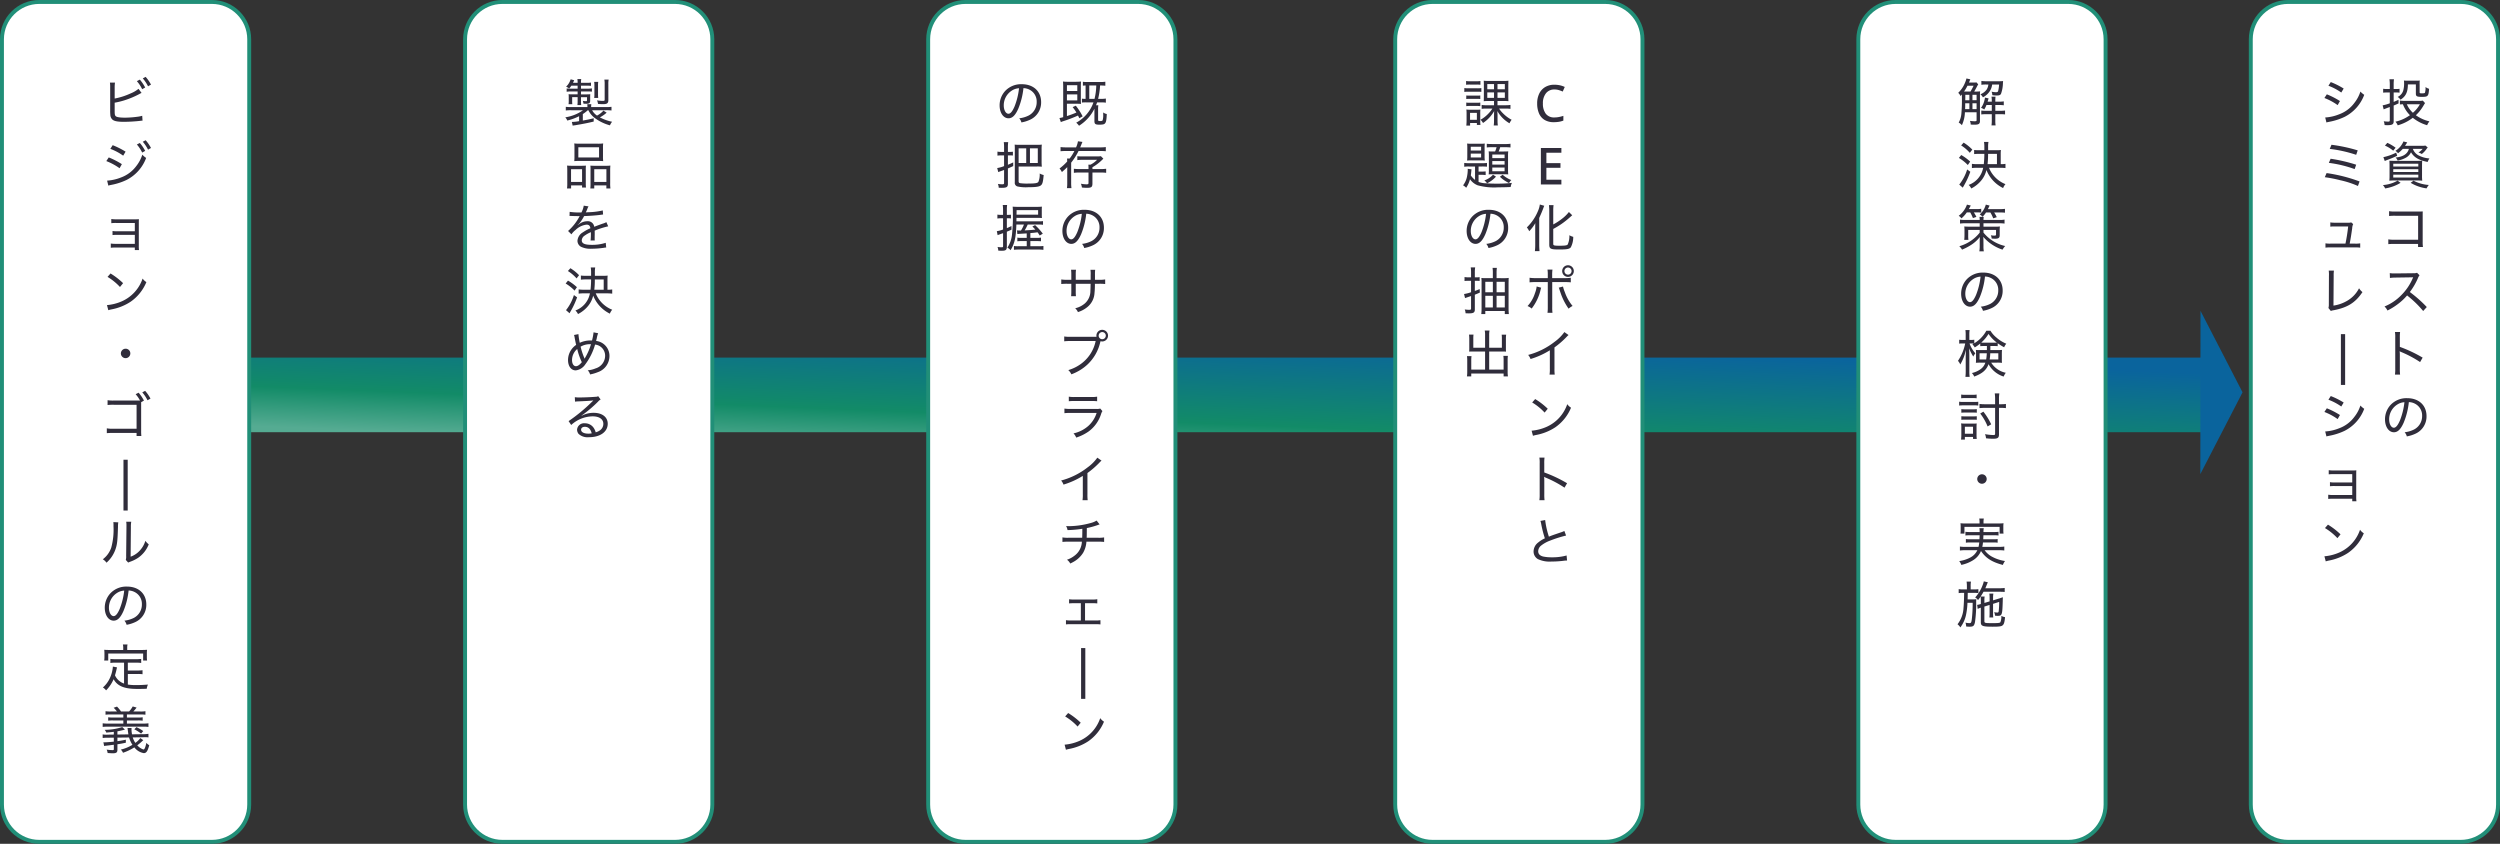 <svg xmlns="http://www.w3.org/2000/svg" width="637" height="215"><rect width="100%" height="100%" fill="#333333" stroke="none"/><defs><linearGradient id="a" x1=".901" y1=".116" x2=".039" y2=".947" gradientUnits="objectBoundingBox"><stop offset="0" stop-color="#0a649d"/><stop offset=".69" stop-color="#128b67"/><stop offset="1" stop-color="#55ab92"/></linearGradient></defs><path data-name="パス 45396" d="M43.53 79.607 22.696 60.845Z" fill="#0a649d"/><path data-name="パス 44814" d="M10104.206-18062H9604v-19h500.205Z" transform="translate(-9542.259 18172.121)" stroke="rgba(0,0,0,0)" stroke-miterlimit="10" fill="url(#a)"/><path data-name="パス 45216" d="m560.686 79.203 10.716 20.76-10.76 20.835Z" fill="#0a649d"/><g data-name="パス 49960" fill="#fff"><path d="M54 214.5H10c-5.238 0-9.5-4.262-9.5-9.5V10C.5 4.762 4.762.5 10 .5h44c5.238 0 9.5 4.262 9.5 9.5v195c0 5.238-4.262 9.5-9.5 9.5Z"/><path d="M10 1c-4.963 0-9 4.037-9 9v195c0 4.963 4.037 9 9 9h44c4.963 0 9-4.037 9-9V10c0-4.963-4.037-9-9-9H10m0-1h44c5.523 0 10 4.477 10 10v195c0 5.523-4.477 10-10 10H10c-5.523 0-10-4.477-10-10V10C0 4.477 4.477 0 10 0Z" fill="#218f78"/></g><path data-name="パス 49961" d="M29.218 22.329a8.6 8.6 0 0 1 .082-1.287h-1.291a8.247 8.247 0 0 1 .065 1.274v5.85a8.73 8.73 0 0 0 .039 1.066 1.719 1.719 0 0 0 .559 1.261c.481.39 1.339.546 2.951.546a39 39 0 0 0 4.121-.247 3.254 3.254 0 0 1 .572-.052l-.078-1.24a7.57 7.57 0 0 1-1.313.26 25.363 25.363 0 0 1-3.016.221c-1.391 0-2.184-.13-2.444-.4-.2-.208-.247-.481-.247-1.365v-2.052a18.717 18.717 0 0 0 2.509-.611 22.265 22.265 0 0 0 3.773-1.586 3.856 3.856 0 0 1 .572-.286l-.78-1.053a7.58 7.58 0 0 1-2 1.17 17.566 17.566 0 0 1-4.074 1.313Zm7.163-2.353a9.527 9.527 0 0 1 1.339 2.015l.754-.429a9.7 9.7 0 0 0-1.365-1.976Zm-1.508.7a9.074 9.074 0 0 1 1.352 2.056l.767-.432a10.174 10.174 0 0 0-1.365-2.015Zm-6.76 17.25a13.831 13.831 0 0 1 3.276 1.742L32 38.641a20.463 20.463 0 0 0-3.289-1.651Zm-1.027 3.12a14.971 14.971 0 0 1 3.38 1.82l.585-1.04a20.237 20.237 0 0 0-3.341-1.716Zm7.787-4.225a9.074 9.074 0 0 1 1.352 2.054l.767-.429a10.174 10.174 0 0 0-1.365-2.015ZM27.606 47.3a2.9 2.9 0 0 1 .52-.143c.26-.052.481-.1.7-.143a15.915 15.915 0 0 0 3.38-1.144 10.286 10.286 0 0 0 5.033-5.63 4.872 4.872 0 0 1-.975-.832 9.224 9.224 0 0 1-1.547 2.912 8.46 8.46 0 0 1-3.848 2.886 11.563 11.563 0 0 1-3.575.819Zm8.775-11.181a9.527 9.527 0 0 1 1.339 2.015l.754-.434a9.7 9.7 0 0 0-1.365-1.971Zm-2.028 26.959v.637h1.066a7.747 7.747 0 0 1-.052-1.17v-5.6c0-.507 0-.689.026-1.1-.273.026-.6.039-1.066.039h-4.719a8.158 8.158 0 0 1-1.248-.084v1.066a9.545 9.545 0 0 1 1.248-.052h4.745v2.119h-4.446a6.461 6.461 0 0 1-1.235-.078v1.04a9.57 9.57 0 0 1 1.235-.052h4.446v2.288h-4.875a7.813 7.813 0 0 1-1.248-.078v1.077a9.189 9.189 0 0 1 1.235-.052ZM27.4 70.55a14.434 14.434 0 0 1 3.17 2.574l.793-.975a17.987 17.987 0 0 0-3.2-2.47Zm.2 8.489a7.025 7.025 0 0 1 .806-.208 13.268 13.268 0 0 0 4.875-1.95 11.316 11.316 0 0 0 4.017-5.005 3.305 3.305 0 0 1-.962-.9 9.735 9.735 0 0 1-5.272 5.788 11.848 11.848 0 0 1-3.809.975Zm4.42 9.812a1.215 1.215 0 0 0-1.22 1.209 1.212 1.212 0 0 0 1.209 1.2 1.212 1.212 0 0 0 1.2-1.209 1.193 1.193 0 0 0-1.196-1.2Zm3.945 13.621.715-.4a10.174 10.174 0 0 0-1.365-2.015l-.754.39a8.068 8.068 0 0 1 1.118 1.612h-6.656a8.2 8.2 0 0 1-1.612-.091v1.232a12.191 12.191 0 0 1 1.6-.065H34.8v6.1h-6.037a6.511 6.511 0 0 1-1.547-.1v1.235a13.314 13.314 0 0 1 1.521-.052H34.8v.78h1.217a11.331 11.331 0 0 1-.052-1.3Zm.286-2.5a9.527 9.527 0 0 1 1.339 2.019l.754-.429a9.7 9.7 0 0 0-1.365-1.976Zm-4.79 17.161h1.078v12.948h-1.078Zm-2.581 15.9a6.491 6.491 0 0 1 .039 1.027 17.447 17.447 0 0 1-.572 5.473 6.249 6.249 0 0 1-2.147 2.973 3.149 3.149 0 0 1 .936.871 8.085 8.085 0 0 0 2.238-3.277c.481-1.313.585-2.262.689-5.863a6.754 6.754 0 0 1 .078-1.144Zm3.276-.1a5.527 5.527 0 0 1 .065 1.066v.286l-.078 7.358a3.034 3.034 0 0 1-.091 1.027l.611.676a2.406 2.406 0 0 1 .312-.143c.13-.052.26-.1.416-.156a8.935 8.935 0 0 0 1.833-.936A7.467 7.467 0 0 0 37.9 138.7a4.3 4.3 0 0 1-.858-.9 6.352 6.352 0 0 1-1.469 2.535 5.726 5.726 0 0 1-2.288 1.508l.065-7.553a7.5 7.5 0 0 1 .091-1.352Zm-.456 25.209a2.55 2.55 0 0 1 .56 1.058 8.6 8.6 0 0 0 2.171-.676 4.8 4.8 0 0 0 2.847-4.5c0-2.743-1.963-4.563-4.914-4.563a5.555 5.555 0 0 0-4.277 1.755 5.411 5.411 0 0 0-1.391 3.64c0 1.9.962 3.289 2.275 3.289.975 0 1.755-.78 2.5-2.483a18.9 18.9 0 0 0 1.3-5.2 3.431 3.431 0 0 1 1.456.351 3.357 3.357 0 0 1 1.924 3.159 3.818 3.818 0 0 1-2.054 3.471 7.109 7.109 0 0 1-2.397.699Zm-.052-7.657a17.751 17.751 0 0 1-1.157 4.68c-.533 1.222-1.027 1.82-1.534 1.82-.676 0-1.2-.936-1.2-2.119a4.437 4.437 0 0 1 2.033-3.766 3.677 3.677 0 0 1 1.859-.615Zm-.038 23.683a3.875 3.875 0 0 1-2.31-2.093c.143-.494.325-1.144.351-1.326.117-.507.117-.507.169-.7l-1.066-.208v.091a8.438 8.438 0 0 1-.819 2.977 7.1 7.1 0 0 1-1.716 2.262 2.645 2.645 0 0 1 .806.741 9.262 9.262 0 0 0 1.924-2.847c.949 1.729 2.73 2.47 5.915 2.47 1.235 0 1.547 0 2.522-.039a3.912 3.912 0 0 1 .312-1.066c-1.144.091-2.041.13-3.016.13a14.028 14.028 0 0 1-2.106-.13v-2.7h2.479a8.691 8.691 0 0 1 1.261.065v-1.027a7.882 7.882 0 0 1-1.261.078h-2.483v-2h2.106a8.555 8.555 0 0 1 1.3.078v-1.04a8.676 8.676 0 0 1-1.3.078h-5.265a8.368 8.368 0 0 1-1.287-.078v1.04a8.484 8.484 0 0 1 1.287-.078h2.2Zm-.21-8.554h-3.5c-.507 0-.91-.013-1.339-.052a8.577 8.577 0 0 1 .052.9v.871a5.241 5.241 0 0 1-.065.962h1.032v-1.768h8.892v1.768h1a6.831 6.831 0 0 1-.052-.949v-.884a6.294 6.294 0 0 1 .052-.9c-.442.039-.832.052-1.339.052h-3.717v-.585a3.308 3.308 0 0 1 .078-.819h-1.183a3.594 3.594 0 0 1 .091.819Zm4.355 22.448a5 5 0 0 1-1.274 1.222 5.713 5.713 0 0 1-.663-1.391l2.613-.039c.221-.013.377-.013.546-.013a4.729 4.729 0 0 1 .858.052l-.013-.923a7.2 7.2 0 0 1-1.4.1l-2.782.039a6.8 6.8 0 0 1-.13-1.261 2.941 2.941 0 0 1 .013-.351h-1.042c.026.1.052.286.078.494.065.533.091.728.156 1.131l-2.8.039v-.819a18.794 18.794 0 0 0 1.916-.442l-.689-.65a6.394 6.394 0 0 0-.182.065 14.6 14.6 0 0 1-4.3.65 1.713 1.713 0 0 1 .416.7c1.4-.13 1.43-.13 1.924-.2v.7l-1.638.026-.247.013a6.252 6.252 0 0 1-.962-.078l.013.923a7.724 7.724 0 0 1 1.209-.078l1.625-.013v1.014c-1 .1-1.82.169-2.314.169-.091 0-.182 0-.338-.013l.182.962a.755.755 0 0 1 .247-.052c.195-.026.195-.026.338-.039.065-.013.416-.052.988-.117.273-.039.481-.065.9-.117v1.118c0 .182-.078.247-.286.247a10.557 10.557 0 0 1-1.54-.13 2.849 2.849 0 0 1 .247.871c.52.039 1 .065 1.313.065.923 0 1.183-.208 1.183-.949v-1.352c.728-.1 1.222-.195 2.145-.39v-.767c-1.014.208-1.352.26-2.145.377v-.91l2.964-.039a7.452 7.452 0 0 0 .858 1.872A10.2 10.2 0 0 1 30.778 191a2.195 2.195 0 0 1 .559.806 13.309 13.309 0 0 0 2.9-1.378 3.79 3.79 0 0 0 2.4 1.469c.65 0 .975-.481 1.391-2.015a2.286 2.286 0 0 1-.728-.611c-.286 1.287-.481 1.7-.767 1.7a3.726 3.726 0 0 1-1.56-1.066 13.822 13.822 0 0 0 1.261-1.053c.156-.156.208-.195.273-.26Zm-7.527-6.773a6.943 6.943 0 0 1-1.339-.078v.9a9.771 9.771 0 0 1 1.339-.065h3.2v.78h-2.613a7.294 7.294 0 0 1-1.248-.065v.871a7.389 7.389 0 0 1 1.248-.065h2.613v.806h-3.9a9.046 9.046 0 0 1-1.365-.078v.923a11.091 11.091 0 0 1 1.365-.065h8.931a7.42 7.42 0 0 1 1.365.078v-.936a8.812 8.812 0 0 1-1.365.078h-4.121v-.806h2.769a7.484 7.484 0 0 1 1.248.065v-.871a6.925 6.925 0 0 1-1.248.065h-2.769v-.78h3.38a9.543 9.543 0 0 1 1.339.065v-.9a6.547 6.547 0 0 1-1.339.078h-1.755a9.265 9.265 0 0 0 .845-1L33.82 180a6.379 6.379 0 0 1-.936 1.287h-2.041a9.177 9.177 0 0 0-1.027-1.248l-.858.3a8.112 8.112 0 0 1 .845.949Zm5.993 4.537a10.054 10.054 0 0 1 1.729 1.092l.546-.637a9.706 9.706 0 0 0-1.729-1Z" fill="#302d3b"/><g data-name="パス 49962" fill="#fff"><path d="M172 214.5h-44c-5.238 0-9.5-4.262-9.5-9.5V10c0-5.238 4.262-9.5 9.5-9.5h44c5.238 0 9.5 4.262 9.5 9.5v195c0 5.238-4.262 9.5-9.5 9.5Z"/><path d="M128 1c-4.963 0-9 4.037-9 9v195c0 4.963 4.037 9 9 9h44c4.963 0 9-4.037 9-9V10c0-4.963-4.037-9-9-9h-44m0-1h44c5.523 0 10 4.477 10 10v195c0 5.523-4.477 10-10 10h-44c-5.523 0-10-4.477-10-10V10c0-5.523 4.477-10 10-10Z" fill="#218f78"/></g><path data-name="パス 49963" d="M149.922 28.088a5.276 5.276 0 0 0 1.625 1.976 11.316 11.316 0 0 0 3.874 1.872 3.253 3.253 0 0 1 .546-.91 11.717 11.717 0 0 1-3.12-1.118 8.4 8.4 0 0 0 1.729-1.2l-.819-.52a5.762 5.762 0 0 1-1.638 1.265 3.922 3.922 0 0 1-1.248-1.365h3.536a9.022 9.022 0 0 1 1.4.065v-.936a10.415 10.415 0 0 1-1.43.065h-3.753v-.1a3.37 3.37 0 0 1 .052-.624h-1.04a4.873 4.873 0 0 1 .039.624v.1h-4.095a10.554 10.554 0 0 1-1.417-.065v.936a9.022 9.022 0 0 1 1.4-.065h2.99a10.6 10.6 0 0 1-4.52 1.807 2.545 2.545 0 0 1 .507.819 13.72 13.72 0 0 0 3.016-1.105v1.261a9.77 9.77 0 0 1-1.846.195l.208.949c.26-.052.351-.065.637-.1 2.236-.381 3.172-.563 4.719-.94v-.845c-.949.247-1.508.364-2.769.585v-1.651a8.864 8.864 0 0 0 1.261-.975Zm-2.743-6.253v.754h-1.807a7.311 7.311 0 0 1-.988-.052v.845a7.005 7.005 0 0 1 1.105-.082h1.69v.741h-1.339a9.434 9.434 0 0 1-.962-.039 7.713 7.713 0 0 1 .039.793v.923a5.718 5.718 0 0 1-.052.832h.962a5.985 5.985 0 0 1-.039-.793v-1h1.391v1.014a7.152 7.152 0 0 1-.052 1h.962a7.644 7.644 0 0 1-.052-1V24.76h1.534v.767c0 .2-.052.26-.247.26a5.583 5.583 0 0 1-.819-.087 2.891 2.891 0 0 1 .156.715c.481.026.559.026.767.026.7 0 .949-.195.949-.767v-1.031c0-.243.013-.443.023-.637a9.626 9.626 0 0 1-1.079.039h-1.284V23.3h1.625a9.5 9.5 0 0 1 1.157.052v-.832a6.622 6.622 0 0 1-1.183.065h-1.6v-.754h1.418a8.781 8.781 0 0 1 1.131.052v-.845a6.5 6.5 0 0 1-1.131.065h-1.417a4.673 4.673 0 0 1 .065-.962h-.988a4.75 4.75 0 0 1 .065.962H146c.117-.247.156-.338.3-.663l-.9-.234a4.228 4.228 0 0 1-1.159 1.876 3.451 3.451 0 0 1 .78.468 6.353 6.353 0 0 0 .559-.715Zm5.252 3.12a6.294 6.294 0 0 1-.052-.9V21.8a5.557 5.557 0 0 1 .052-.936h-1.04a5.116 5.116 0 0 1 .065.936v2.262a6.294 6.294 0 0 1-.052.9Zm2.574-3.51a5.907 5.907 0 0 1 .078-1.157h-1.092a5.8 5.8 0 0 1 .078 1.118v3.939c0 .325-.052.364-.546.364a8.2 8.2 0 0 1-1.4-.143 3.3 3.3 0 0 1 .247.91c.416.039.9.065 1.248.065 1.092 0 1.391-.234 1.391-1.092Zm-8.632 18.47a9.826 9.826 0 0 1-.052 1.144 12.481 12.481 0 0 1 1.365-.052h4.641a12.33 12.33 0 0 1 1.365.052 9.367 9.367 0 0 1-.052-1.159v-2.247a8.725 8.725 0 0 1 .052-1.105 10.024 10.024 0 0 1-1.469.065h-4.433a10.938 10.938 0 0 1-1.469-.065 9.267 9.267 0 0 1 .052 1.105Zm.988-2.4h5.278v2.608h-5.278Zm-2.821 9.134a8.96 8.96 0 0 1-.065 1.365h1.04v-.78h2.795v.546h1a9.8 9.8 0 0 1-.052-1.248V43.4a8.377 8.377 0 0 1 .042-1.2c-.325.026-.624.039-1.027.039h-2.563a11.3 11.3 0 0 1-1.222-.052 11.975 11.975 0 0 1 .052 1.248Zm.962-3.536h2.808v3.25h-2.81Zm4.966 3.666a9.965 9.965 0 0 1-.052 1.235h1v-.78h3.084v.78h1.04a8.447 8.447 0 0 1-.065-1.365v-3.2a11.454 11.454 0 0 1 .052-1.261 8.527 8.527 0 0 1-1.131.052h-2.94c-.429 0-.715-.013-1.027-.039a7.692 7.692 0 0 1 .039 1.099Zm.949-3.666h3.094v3.25h-3.094Zm-3.471 11.021a16.361 16.361 0 0 1-2.8-.156l-.026 1.066a1.232 1.232 0 0 1 .273-.026 2.239 2.239 0 0 1 .26.013c.273.013 1.56.039 1.82.039.052 0 .2-.013.234-.013-.078.143-.078.143-.117.208a12.941 12.941 0 0 1-2.847 3.588l.858.858a4.652 4.652 0 0 1 1.04-1.105 4.758 4.758 0 0 1 2.826-1.365c.585 0 .884.286.962.923a10.238 10.238 0 0 0-1.911 1.036 2.7 2.7 0 0 0-1.378 2.11 1.734 1.734 0 0 0 .884 1.56 5.383 5.383 0 0 0 2.665.507 21.916 21.916 0 0 0 3.237-.247 3.092 3.092 0 0 1 .533-.065l-.117-1.2a10.927 10.927 0 0 1-3.536.52c-1.833 0-2.574-.338-2.574-1.157A1.554 1.554 0 0 1 149 60.01a7.976 7.976 0 0 1 1.56-.858v.4a16.354 16.354 0 0 1-.078 1.729l1.066-.013a3.572 3.572 0 0 1-.026-.533V60.2c.013-.26.013-.533.013-.676 0-.286 0-.325-.013-.754a20.008 20.008 0 0 1 3.445-1.1l-.467-1.07a3.653 3.653 0 0 1-.91.377c-.637.221-1.17.416-2.184.806a1.613 1.613 0 0 0-1.757-1.413 3.355 3.355 0 0 0-1.794.533 2.945 2.945 0 0 0-.442.325 1.779 1.779 0 0 0-.182.13.161.161 0 0 1-.026-.039l.026-.026c0-.013.052-.052.13-.1a3.661 3.661 0 0 0 .416-.481 9.775 9.775 0 0 0 1.053-1.655c1.274-.039 2.938-.156 3.835-.273.754-.1.754-.1 1-.13l-.078-1.04a17.193 17.193 0 0 1-3.51.455c-.728.039-.728.039-.819.052a8.489 8.489 0 0 0 .39-.871 2.8 2.8 0 0 1 .312-.663l-1.221-.187a5.651 5.651 0 0 1-.585 1.729Zm6.695 20.615a9.979 9.979 0 0 1 1.352.078v-1.079a6.654 6.654 0 0 1-1.209.078V71.3a8.034 8.034 0 0 1 .052-1.079 8.187 8.187 0 0 1-1.183.052h-2.08v-.871a6.359 6.359 0 0 1 .091-1.248h-1.144a6.963 6.963 0 0 1 .091 1.261v.858h-1.3a9.056 9.056 0 0 1-1.3-.065v1.053a11.3 11.3 0 0 1 1.3-.065h1.3a23.944 23.944 0 0 1-.143 2.626h-1.651a9.992 9.992 0 0 1-1.378-.078v1.079a9.938 9.938 0 0 1 1.391-.078h1.482a5.762 5.762 0 0 1-3.7 4.368 3.008 3.008 0 0 1 .663.91 8.011 8.011 0 0 0 2.634-2.141 6.515 6.515 0 0 0 1.235-2.561 8.7 8.7 0 0 0 4.251 4.6 3.048 3.048 0 0 1 .6-1 7.484 7.484 0 0 1-4.2-4.173Zm-3.211-.923a20.7 20.7 0 0 0 .13-2.626h2.262v2.626Zm-6.73-4.771a9.978 9.978 0 0 1 2.21 1.885l.637-.819a11.072 11.072 0 0 0-2.21-1.781Zm-.572 3.185a10.857 10.857 0 0 1 2.272 1.807l.6-.871a12.619 12.619 0 0 0-2.278-1.676Zm2.106 2.938a11.417 11.417 0 0 1-2.015 3.848l.9.793c.13-.234.221-.4.26-.468a20.411 20.411 0 0 0 1.664-3.588Zm5.005 9.5a14.067 14.067 0 0 1-.39 2.067h-.368a6.494 6.494 0 0 0-2.756.6 15.393 15.393 0 0 1-.338-2.21l-1.131.221a3.007 3.007 0 0 1 .169.7c.117.65.286 1.482.377 1.82A4.817 4.817 0 0 0 145.5 89.2a4.666 4.666 0 0 0-.767 2.522c0 1.586.793 2.652 1.963 2.652a3.431 3.431 0 0 0 2.457-1.56 15.463 15.463 0 0 0 2.472-5.014 2.833 2.833 0 0 1 2.561 2.86 3.376 3.376 0 0 1-2.444 3.211 6.284 6.284 0 0 1-1.989.481 2.416 2.416 0 0 1 .6 1.053 9.832 9.832 0 0 0 1.989-.585 4.364 4.364 0 0 0 2.951-4.1 3.833 3.833 0 0 0-3.406-3.848c.052-.208.065-.273.169-.663a6.031 6.031 0 0 1 .351-1.3Zm-4.16 4.251a16.36 16.36 0 0 0 1.17 3.354c-.546.676-1.053 1.027-1.495 1.027-.6 0-1-.637-1-1.573a3.674 3.674 0 0 1 1.321-2.808Zm1.872 2.5a2.462 2.462 0 0 0-.078-.234 18.33 18.33 0 0 1-.936-2.86 4.69 4.69 0 0 1 2.405-.637h.243a15.248 15.248 0 0 1-1.508 3.48 1.657 1.657 0 0 0-.091.156.22.22 0 0 1-.026.065Zm-2.435 10.913a6.476 6.476 0 0 1 .689-.065c1.9-.078 3.367-.156 3.848-.234a.286.286 0 0 0 .1-.013l.013.026-.143.143-.1.1a42.291 42.291 0 0 1-6.045 5l.663.988a8.257 8.257 0 0 1 5.459-2.201c1.7 0 2.73.715 2.73 1.911a1.987 1.987 0 0 1-.884 1.664 3.13 3.13 0 0 1-1.066.494 3.645 3.645 0 0 0-.58-1.235 2.667 2.667 0 0 0-2.175-1.066 1.781 1.781 0 0 0-1.989 1.612 1.774 1.774 0 0 0 .39 1.092 3.375 3.375 0 0 0 2.639.842c2.873 0 4.784-1.378 4.784-3.432 0-1.69-1.4-2.782-3.588-2.782a6.361 6.361 0 0 0-3.055.754l-.026-.052a31.225 31.225 0 0 0 4.2-3.549 2.348 2.348 0 0 1 .663-.546l-.624-.845a1.316 1.316 0 0 1-.676.156 59.564 59.564 0 0 1-3.965.169 6.88 6.88 0 0 1-1.314-.073Zm4.251 8.073a4.528 4.528 0 0 1-.858.078c-1.131 0-1.846-.39-1.846-1 0-.455.377-.741.962-.741.884-.001 1.469.571 1.742 1.663Z" fill="#302d3b"/><g data-name="パス 49964" fill="#fff"><path d="M290 214.5h-44c-5.238 0-9.5-4.262-9.5-9.5V10c0-5.238 4.262-9.5 9.5-9.5h44c5.238 0 9.5 4.262 9.5 9.5v195c0 5.238-4.262 9.5-9.5 9.5Z"/><path d="M246 1c-4.963 0-9 4.037-9 9v195c0 4.963 4.037 9 9 9h44c4.963 0 9-4.037 9-9V10c0-4.963-4.037-9-9-9h-44m0-1h44c5.523 0 10 4.477 10 10v195c0 5.523-4.477 10-10 10h-44c-5.523 0-10-4.477-10-10V10c0-5.523 4.477-10 10-10Z" fill="#218f78"/></g><path data-name="パス 49965" d="M259.7 30.142a2.55 2.55 0 0 1 .56 1.053 8.6 8.6 0 0 0 2.171-.676 4.8 4.8 0 0 0 2.847-4.5c0-2.743-1.963-4.563-4.914-4.563a5.555 5.555 0 0 0-4.277 1.757 5.411 5.411 0 0 0-1.387 3.64c0 1.9.962 3.289 2.275 3.289.975 0 1.755-.78 2.5-2.483a18.9 18.9 0 0 0 1.3-5.2 3.431 3.431 0 0 1 1.456.351 3.357 3.357 0 0 1 1.916 3.159 3.818 3.818 0 0 1-2.054 3.471 7.109 7.109 0 0 1-2.393.702Zm-.051-7.657a17.751 17.751 0 0 1-1.157 4.68c-.533 1.222-1.027 1.82-1.534 1.82-.676 0-1.2-.936-1.2-2.119a4.437 4.437 0 0 1 2.032-3.766 3.677 3.677 0 0 1 1.859-.615Zm-3.809 16.221h-.715a4.706 4.706 0 0 1-.975-.078v1.027a8.342 8.342 0 0 1 .962-.065h.728v2.73a7.141 7.141 0 0 1-1.755.494l.273 1.04c.182-.078.39-.156.793-.3.247-.078.364-.13.689-.247v3.276c0 .312-.091.377-.533.377a7.318 7.318 0 0 1-1.04-.1 2.984 2.984 0 0 1 .208.975c.572.026.65.026.767.026 1.248 0 1.573-.208 1.573-1.014v-3.929c.689-.286.819-.351 1.352-.6v-.936c-1.014.468-1.014.468-1.352.6V39.59h.442a8.129 8.129 0 0 1 .832.039v-.975a4.844 4.844 0 0 1-.845.052h-.429V37.51a9.3 9.3 0 0 1 .078-1.3h-1.131a9.369 9.369 0 0 1 .078 1.313Zm2.73 7.761a.928.928 0 0 0 .73 1.053 9.847 9.847 0 0 0 2.717.182c1.9 0 2.8-.13 3.211-.481.4-.325.546-.871.7-2.626a3.421 3.421 0 0 1-1.014-.39 4.927 4.927 0 0 1-.338 2.145c-.234.312-.819.416-2.457.416a13.215 13.215 0 0 1-2.184-.091c-.312-.078-.39-.182-.39-.52v-3.731h4.68a10.376 10.376 0 0 1 1.235.052 12.556 12.556 0 0 1-.06-1.261V38.03a8.1 8.1 0 0 1 .06-1.183 10.1 10.1 0 0 1-1.235.053h-4.459a10.516 10.516 0 0 1-1.235-.052 9.354 9.354 0 0 1 .039 1.2Zm2.912-8.667v3.74h-1.937V37.8Zm.949 0h2v3.74h-2Zm2.249 19.415a6.874 6.874 0 0 1 1.079.065v-.936a8.5 8.5 0 0 1-1.144.052h-5.629l.014-.884h5.394c.429 0 .78.013 1.092.039a9.509 9.509 0 0 1-.039-.949v-1.014a6.912 6.912 0 0 1 .039-.936 11.56 11.56 0 0 1-1.274.052h-4.823a13.264 13.264 0 0 1-1.365-.052 11.887 11.887 0 0 1 .052 1.365 43.312 43.312 0 0 1-.208 5.655 7.416 7.416 0 0 1-1.183 3.428 2.775 2.775 0 0 1 .806.65c1.027-1.677 1.378-3.224 1.482-6.539h1.927a7.185 7.185 0 0 1-.754 1.521h-.289a7.209 7.209 0 0 1-.728-.032l.1.936c.312-.039.455-.052.715-.065l1.664-.1v1.144h-1.335a5.8 5.8 0 0 1-1.053-.072v.936a8.921 8.921 0 0 1 1.053-.052h1.339v1.313h-2.236a5.32 5.32 0 0 1-1.027-.065v.975a11.558 11.558 0 0 1 1.287-.065h4.914a10.642 10.642 0 0 1 1.313.078v-.988a8.455 8.455 0 0 1-1.274.065h-2.054v-1.313h1.565a10.118 10.118 0 0 1 1.144.052v-.936a6.483 6.483 0 0 1-1.144.065h-1.565v-1.222c.858-.065.858-.065 1.833-.195.221.3.3.429.559.819l.78-.468a15.438 15.438 0 0 0-1.963-2.184l-.689.351c.39.4.533.533.754.793-.7.078-1.586.143-2.73.208a11.127 11.127 0 0 0 .78-1.495Zm-5.668-2.509v-.182c.013-.351.013-.416.013-.546v-.442h5.486v1.17Zm-3.432.91v2.86a7.565 7.565 0 0 1-1.586.429l.2 1.014c.117-.052.572-.221 1.391-.507V62.7c0 .247-.078.312-.351.312a6.92 6.92 0 0 1-1.066-.091 2.936 2.936 0 0 1 .195.936c.416.026.663.039.91.039.988 0 1.274-.234 1.274-1.053v-3.808c.533-.221.663-.273 1.183-.52l-.013-.923c-.572.273-.728.351-1.17.533v-2.509h.312a4.071 4.071 0 0 1 .728.052v-.962a5.7 5.7 0 0 1-.728.039h-.312v-1.183a8.8 8.8 0 0 1 .065-1.326H255.5a9.258 9.258 0 0 1 .078 1.339v1.17h-.52a4.8 4.8 0 0 1-.923-.065v1a6.247 6.247 0 0 1 .923-.065Z" fill="#302d3b"/><path data-name="パス 49966" d="M278.613 26.086a9.352 9.352 0 0 1-4.394 5.174 4.116 4.116 0 0 1 .715.78 10.672 10.672 0 0 0 3.926-4.34v3.131c0 .754.234.936 1.209.936.9 0 1.261-.078 1.469-.312.3-.3.416-.936.468-2.405a2.113 2.113 0 0 1-.91-.4v.507a4.59 4.59 0 0 1-.143 1.479c-.078.156-.247.208-.637.208-.442 0-.52-.052-.52-.351v-2.678a5.817 5.817 0 0 1 .065-.988h-.6a6.231 6.231 0 0 0 .273-.741h1.081a7.241 7.241 0 0 1 1.157.078v-1.053a6.8 6.8 0 0 1-1.157.078h-.815a18.389 18.389 0 0 0 .5-3.406h.156a10.1 10.1 0 0 1 1.183.065v-1.027a8.024 8.024 0 0 1-1.219.079h-3.3a7.162 7.162 0 0 1-1.2-.065v1a4.977 4.977 0 0 1 .689-.052v3.406a5.459 5.459 0 0 1-.936-.052v1a6.559 6.559 0 0 1 1.016-.051Zm-1.066-.9v-3.403h1.781a15.266 15.266 0 0 1-.442 3.406Zm-1.69 4.462a15.666 15.666 0 0 0-1.742-2.717l-.806.364a12.706 12.706 0 0 1 .962 1.378 25.263 25.263 0 0 1-2.418.9v-3.136h2.483c.546 0 .78.013 1.105.039a13.782 13.782 0 0 1-.041-1.235V22.2a13.528 13.528 0 0 1 .052-1.43 11.844 11.844 0 0 1-1.274.065H272.2a9.3 9.3 0 0 1-1.352-.065 14.053 14.053 0 0 1 .052 1.416v7.67a6.863 6.863 0 0 1-.949.221l.351 1.04a3.892 3.892 0 0 1 .494-.2 34.771 34.771 0 0 0 3.878-1.477c.078.143.078.143.338.689Zm-4-7.943h2.639v1.482h-2.643Zm0 2.34h2.639v1.534h-2.643Zm6.5 19.913h2.102a9.937 9.937 0 0 1 1.391.078V43a9.407 9.407 0 0 1-1.365.078h-2.132v-.468a11.679 11.679 0 0 0 2.392-1.798l.39-.39-.624-.622a6.644 6.644 0 0 1-1.027.052h-3.77a9.5 9.5 0 0 1-1.209-.052v1a7.957 7.957 0 0 1 1.183-.079h3.848a6.292 6.292 0 0 1-1.664 1.235h-.559a5.633 5.633 0 0 1 .039.689v.429h-2.366a9.407 9.407 0 0 1-1.365-.074v1.04a9.862 9.862 0 0 1 1.379-.082h2.352V46.6c0 .286-.1.364-.494.364a7.2 7.2 0 0 1-1.443-.156 4.14 4.14 0 0 1 .26.975 13.006 13.006 0 0 0 1.325.075c1.079 0 1.352-.208 1.352-1.092Zm-4.6-5.486a11.7 11.7 0 0 1-1.215 1.928h-.663a6.621 6.621 0 0 1 .039.754 13.827 13.827 0 0 1-1.95 1.781 3.452 3.452 0 0 1 .6.91c.663-.585.936-.819 1.365-1.261v4.043a8.282 8.282 0 0 1-.078 1.313h1.155a9.5 9.5 0 0 1-.078-1.313v-5.178a16.791 16.791 0 0 0 1.885-2.977h5.46c.572 0 1.079.026 1.482.065v-1.066a9.615 9.615 0 0 1-1.495.078h-5.031c.1-.234.13-.3.195-.468.221-.546.351-.858.377-.923L274.661 36a5.769 5.769 0 0 1-.481 1.549h-2.431a10.5 10.5 0 0 1-1.521-.078v1.066a14.06 14.06 0 0 1 1.495-.065Zm1.943 23.67a2.55 2.55 0 0 1 .56 1.053 8.6 8.6 0 0 0 2.171-.676 4.8 4.8 0 0 0 2.847-4.5c0-2.743-1.963-4.563-4.914-4.563a5.555 5.555 0 0 0-4.277 1.755 5.411 5.411 0 0 0-1.387 3.642c0 1.9.962 3.289 2.275 3.289.975 0 1.755-.78 2.5-2.483a18.9 18.9 0 0 0 1.3-5.2 3.431 3.431 0 0 1 1.456.351 3.357 3.357 0 0 1 1.924 3.159 3.818 3.818 0 0 1-2.062 3.471 7.109 7.109 0 0 1-2.393.702Zm-.052-7.657a17.751 17.751 0 0 1-1.157 4.68c-.533 1.222-1.027 1.82-1.534 1.82-.676 0-1.2-.936-1.2-2.119a4.437 4.437 0 0 1 2.033-3.766 3.677 3.677 0 0 1 1.859-.615ZM274.1 71.291v-1.378a7.676 7.676 0 0 1 .065-1.183h-1.259a9.3 9.3 0 0 1 .065 1.209v1.352h-.988a8.465 8.465 0 0 1-1.573-.091v1.17a12.655 12.655 0 0 1 1.547-.065h1.014v1.872a11.331 11.331 0 0 1-.052 1.3h1.235a10.766 10.766 0 0 1-.052-1.3v-1.872h3.783c-.013.988-.026 1.4-.052 1.768a4.223 4.223 0 0 1-1.378 3.211 5.709 5.709 0 0 1-2.5 1.261 2.8 2.8 0 0 1 .7.975 6.948 6.948 0 0 0 2.392-1.274 4.926 4.926 0 0 0 1.833-3.575 20.115 20.115 0 0 0 .1-2.366h1.076a12.271 12.271 0 0 1 1.544.065V71.2a8.3 8.3 0 0 1-1.573.091H279v-1.313a9.125 9.125 0 0 1 .052-1.235h-1.206a6.922 6.922 0 0 1 .054 1.326v1.222Zm-1.324 14.531a9.105 9.105 0 0 1-1.612-.091v1.235a12.382 12.382 0 0 1 1.586-.078h6.422a9.516 9.516 0 0 1-4.056 6.045A10.151 10.151 0 0 1 272.2 94.3a3.14 3.14 0 0 1 .78 1.079 12.184 12.184 0 0 0 4.108-2.5 11.253 11.253 0 0 0 3.25-5.668l.078-.273a1.557 1.557 0 0 0 .429.065 1.482 1.482 0 1 0-1.482-1.482 2.134 2.134 0 0 0 .026.3Zm8.073-1.209a.91.91 0 1 1-.91.91.921.921 0 0 1 .91-.91Zm-8.515 17.625a11.644 11.644 0 0 1 1.482-.065h4.251a11.155 11.155 0 0 1 1.482.065v-1.17a7.716 7.716 0 0 1-1.495.091h-4.225a7.259 7.259 0 0 1-1.5-.091Zm-1.118 3.042a12.63 12.63 0 0 1 1.638-.065h6.565a7.47 7.47 0 0 1-2.119 3.315 8.452 8.452 0 0 1-3.77 1.9 3.3 3.3 0 0 1 .689 1.066 11.717 11.717 0 0 0 3.181-1.575 8.8 8.8 0 0 0 3.133-4.355 3.176 3.176 0 0 1 .364-.819l-.559-.65a2.839 2.839 0 0 1-1.027.1h-6.444a9.507 9.507 0 0 1-1.651-.091Zm8.384 11.333a10.7 10.7 0 0 1-2.456 2.457 18.617 18.617 0 0 1-6.773 3.367 3.228 3.228 0 0 1 .611 1.04 20.288 20.288 0 0 0 4.918-2.223v4.68a8.616 8.616 0 0 1-.078 1.521h1.322a10.735 10.735 0 0 1-.065-1.534v-5.395a21.759 21.759 0 0 0 3.121-2.717 4.776 4.776 0 0 1 .468-.442Zm-.182 16.026a5.257 5.257 0 0 1-1.508.624 21.455 21.455 0 0 1-5.486.806c-.195 0-.39-.013-.78-.026a3.062 3.062 0 0 1 .364 1.027 27.085 27.085 0 0 0 3.77-.338c0 1.014-.013 1.794-.039 2.288h-3.457a7.679 7.679 0 0 1-1.573-.091v1.157a11.517 11.517 0 0 1 1.56-.065h3.393a4.618 4.618 0 0 1-1.872 3.562 6.389 6.389 0 0 1-1.924 1.04 2.711 2.711 0 0 1 .832.962 11.125 11.125 0 0 0 1.17-.624 6.794 6.794 0 0 0 2.093-2.08 6.455 6.455 0 0 0 .858-2.86h2.99a11.333 11.333 0 0 1 1.521.065v-1.157a7.318 7.318 0 0 1-1.534.091h-2.912c.026-.416.026-.65.039-2.47a20.546 20.546 0 0 0 2.821-.78 3.123 3.123 0 0 1 .442-.143Zm-2.95 21.061h1.9a9.213 9.213 0 0 1 1.222.052v-1.079a6.388 6.388 0 0 1-1.235.091h-4.721a7.973 7.973 0 0 1-1.235-.078v1.066a10.516 10.516 0 0 1 1.235-.052h1.766v4.394h-2.559a6.542 6.542 0 0 1-1.235-.078v1.079a10.2 10.2 0 0 1 1.248-.052h6.292a7.877 7.877 0 0 1 1.248.065v-1.079a7.581 7.581 0 0 1-1.248.065h-2.678Zm-1.007 11.433h1.078v12.948h-1.078ZM271.4 182.55a14.434 14.434 0 0 1 3.172 2.574l.793-.975a17.987 17.987 0 0 0-3.2-2.47Zm.2 8.489a7.025 7.025 0 0 1 .806-.208 13.268 13.268 0 0 0 4.875-1.95 11.316 11.316 0 0 0 4.017-5 3.305 3.305 0 0 1-.962-.9 9.735 9.735 0 0 1-5.265 5.785 11.848 11.848 0 0 1-3.809.975Z" fill="#302d3b"/><g data-name="パス 49967" fill="#fff"><path d="M409 214.5h-44c-5.238 0-9.5-4.262-9.5-9.5V10c0-5.238 4.262-9.5 9.5-9.5h44c5.238 0 9.5 4.262 9.5 9.5v195c0 5.238-4.262 9.5-9.5 9.5Z"/><path d="M365 1c-4.963 0-9 4.037-9 9v195c0 4.963 4.037 9 9 9h44c4.963 0 9-4.037 9-9V10c0-4.963-4.037-9-9-9h-44m0-1h44c5.523 0 10 4.477 10 10v195c0 5.523-4.477 10-10 10h-44c-5.523 0-10-4.477-10-10V10c0-5.523 4.477-10 10-10Z" fill="#218f78"/></g><path data-name="パス 49968" d="M380.677 25.735v1.079h-1.911a6.381 6.381 0 0 1-1.235-.078v1a7.755 7.755 0 0 1 1.2-.065h1.53a7.847 7.847 0 0 1-1.053 1.314 8.4 8.4 0 0 1-1.976 1.534 3.043 3.043 0 0 1 .637.819 8.965 8.965 0 0 0 2.847-3.038c-.026.533-.039.767-.039 1.131v1.322a7.724 7.724 0 0 1-.077 1.209h1.052a7.346 7.346 0 0 1-.078-1.222v-1.313c0-.3-.013-.494-.052-1.144a8.307 8.307 0 0 0 3.094 3.133 4.6 4.6 0 0 1 .546-.9 8.835 8.835 0 0 1-2.145-1.583 7.6 7.6 0 0 1-1.053-1.261h1.69a8.042 8.042 0 0 1 1.209.065v-1a7.926 7.926 0 0 1-1.248.078h-2.054v-1.08h1.573a9.6 9.6 0 0 1 1.222.052 16.834 16.834 0 0 1-.039-1.261V21.8l.013-.689v-.169a2.614 2.614 0 0 1 .026-.377 7.082 7.082 0 0 1-1.092.052h-4.095a7.83 7.83 0 0 1-1.118-.052c.026.312.039.533.039 1.209v2.821c-.013.6-.013.6-.013.806 0 .091-.013.195-.026.39a9.661 9.661 0 0 1 1.2-.052Zm0-4.316v1.326h-1.716v-1.326Zm.884 0h1.872v1.326h-1.872Zm-.884 2.119v1.391h-1.716v-1.391Zm.884 0h1.872v1.391h-1.872Zm-8-1.937a6.64 6.64 0 0 1 .975-.052h1.7a6.87 6.87 0 0 1 .975.052v-.962a5.054 5.054 0 0 1-.975.065h-1.7a4.973 4.973 0 0 1-.975-.065Zm-.455 1.82a7.9 7.9 0 0 1 1.04-.052h2.354c.429 0 .65.013.949.039v-.962a6.949 6.949 0 0 1-1.04.052h-2.258a5.555 5.555 0 0 1-1.04-.065Zm.494 1.807a7.718 7.718 0 0 1 .871-.039h1.859a7.694 7.694 0 0 1 .845.039v-.9a6.628 6.628 0 0 1-.845.039h-1.854a7.255 7.255 0 0 1-.871-.039Zm0 1.82a5.207 5.207 0 0 1 .863-.048h1.859a5.207 5.207 0 0 1 .858.052v-.923a4.658 4.658 0 0 1-.845.052h-1.859a5.18 5.18 0 0 1-.871-.052Zm.98 4.952v-.662h1.729v.494h.91a7.517 7.517 0 0 1-.052-1V28.92a9.25 9.25 0 0 1 .039-1 7.961 7.961 0 0 1-.923.039h-1.612a7.174 7.174 0 0 1-1.04-.052 8.369 8.369 0 0 1 .052 1.053v1.78c0 .429-.026.871-.065 1.261Zm-.013-3.25h1.742v1.769h-1.742Zm1.274 17.092a4.868 4.868 0 0 1-1.079-1.142c.065-.4.065-.429.13-1.118.013-.156.026-.234.052-.429l-.975-.143a3.053 3.053 0 0 1 .013.351 9.375 9.375 0 0 1-.247 1.9 5.379 5.379 0 0 1-.949 1.963 2.769 2.769 0 0 1 .793.624 6.985 6.985 0 0 0 .975-2.184 4.294 4.294 0 0 0 1.937 1.547 15.765 15.765 0 0 0 5.226.52c1.066 0 2.47-.039 3.2-.078a3.455 3.455 0 0 1 .323-1.053 33.148 33.148 0 0 1-3.978.195 40.1 40.1 0 0 1-2.678-.091 5.588 5.588 0 0 1-1.846-.351v-1.81h.754a7.562 7.562 0 0 1 1.053.065v-.936a8.779 8.779 0 0 1-1.053.052h-.754v-1.3h.936a11.048 11.048 0 0 1 1.209.052v-.962a7.342 7.342 0 0 1-1.144.065h-3.393a8.266 8.266 0 0 1-1.261-.065v.975a7.471 7.471 0 0 1 1.261-.065h1.495Zm5.486-8.332a7.345 7.345 0 0 1-.377 1.09h-.507c-.585 0-.832-.011-1.131-.037a9.684 9.684 0 0 1 .052 1.144v3.6a8.527 8.527 0 0 1-.052 1.131c.325-.026.65-.039 1.144-.039h2.744c.468 0 .7.013 1.1.039a10.62 10.62 0 0 1-.052-1.248v-3.47a9.1 9.1 0 0 1 .052-1.157c-.3.026-.559.039-1.131.039h-1.309a8.544 8.544 0 0 0 .39-1.092h1.4a11.19 11.19 0 0 1 1.222.065v-.949a7.805 7.805 0 0 1-1.283.074h-3.419a12.24 12.24 0 0 1-1.339-.061v.936a8.753 8.753 0 0 1 1.287-.065Zm-1.092 1.859h3.133v.923h-3.133Zm0 1.664h3.133v.91h-3.133Zm0 1.651h3.133v.949h-3.133Zm-6.37-2.925a9.367 9.367 0 0 1-.052 1.157 9.562 9.562 0 0 1 1.187-.052h2.145a9.7 9.7 0 0 1 1.183.052 8.653 8.653 0 0 1-.056-1.131v-2.041a8.941 8.941 0 0 1 .052-1.17 8.764 8.764 0 0 1-1.2.052H375a8.666 8.666 0 0 1-1.183-.052 9.779 9.779 0 0 1 .052 1.157Zm.884-2.366h2.639v.962h-2.639Zm0 1.742h2.639v.988h-2.639Zm7.423 5.9a8.586 8.586 0 0 0 2.34 1.612 2.816 2.816 0 0 1 .572-.767 7.082 7.082 0 0 1-2.21-1.352Zm-1.755-.52a5.1 5.1 0 0 1-2.21 1.456 3.044 3.044 0 0 1 .693.729 7.262 7.262 0 0 0 2.275-1.69ZM378.7 62.142a2.55 2.55 0 0 1 .56 1.053 8.6 8.6 0 0 0 2.171-.676 4.8 4.8 0 0 0 2.847-4.5c0-2.743-1.963-4.563-4.914-4.563a5.555 5.555 0 0 0-4.277 1.755 5.411 5.411 0 0 0-1.387 3.642c0 1.9.962 3.289 2.275 3.289.975 0 1.755-.78 2.5-2.483a18.9 18.9 0 0 0 1.3-5.2 3.431 3.431 0 0 1 1.456.351 3.357 3.357 0 0 1 1.924 3.159 3.818 3.818 0 0 1-2.062 3.471 7.109 7.109 0 0 1-2.393.702Zm-.052-7.657a17.751 17.751 0 0 1-1.157 4.68c-.533 1.222-1.027 1.82-1.534 1.82-.676 0-1.2-.936-1.2-2.119a4.437 4.437 0 0 1 2.033-3.766 3.677 3.677 0 0 1 1.859-.615Zm-3.821 16.182h-.689a5.81 5.81 0 0 1-.975-.078V71.6a7.152 7.152 0 0 1 .962-.052h.7v2.912a9.739 9.739 0 0 1-1.781.455l.247 1.04a2.165 2.165 0 0 1 .26-.091c.754-.26 1.183-.4 1.274-.429V78.6c0 .273-.091.338-.468.338a7.605 7.605 0 0 1-1.144-.091 2.485 2.485 0 0 1 .208.975c.637.026.741.026.858.026 1.17 0 1.508-.221 1.508-.988v-3.77c.468-.182.676-.273 1.274-.533l-.039-.9c-.559.234-.754.312-1.235.481v-2.587h.39a7.44 7.44 0 0 1 .832.039v-.975a5.037 5.037 0 0 1-.845.052h-.377v-1.235a7.239 7.239 0 0 1 .091-1.3h-1.142a7.754 7.754 0 0 1 .091 1.326Zm6.5.208v-1.326a9.171 9.171 0 0 1 .078-1.3H380.3a7.842 7.842 0 0 1 .078 1.274v1.352h-1.716a9.238 9.238 0 0 1-1.209-.052 9.648 9.648 0 0 1 .052 1.261V78.6a11.18 11.18 0 0 1-.078 1.417h1.027v-.767h4.966v.78h1.04a12.148 12.148 0 0 1-.078-1.482V72.1l.013-.559v-.247a2.7 2.7 0 0 1 .039-.481 7.322 7.322 0 0 1-1.222.065Zm0 7.462v-2.964h2.093v2.964Zm0-3.861v-2.665h2.093v2.665Zm-.949-2.665v2.665h-1.924v-2.665Zm0 3.562v2.964h-1.924v-2.964ZM378.4 88.6h-3v-2.349a6.952 6.952 0 0 1 .052-.988h-1.145a9.159 9.159 0 0 1 .065 1.053v2.574c0 .221-.013.429-.026.7.325-.013.559-.026.845-.026h3.209v4.615h-3.521v-2.312a6.515 6.515 0 0 1 .065-1.118h-1.157a7.676 7.676 0 0 1 .065 1.183v2.834a7.18 7.18 0 0 1-.078 1.144h1.1v-.741h8.247v.741h1.105a6.74 6.74 0 0 1-.078-1.144v-2.9a7.473 7.473 0 0 1 .065-1.183h-1.157a6.723 6.723 0 0 1 .065 1.105v2.392h-3.679v-4.614h3.458c.273 0 .52.013.832.026-.013-.208-.026-.416-.026-.7v-2.6a6.705 6.705 0 0 1 .065-1.027h-1.144a7.407 7.407 0 0 1 .052.962V88.6h-3.237v-3.168a6.012 6.012 0 0 1 .091-1.209h-1.222a5.525 5.525 0 0 1 .089 1.209Z" fill="#302d3b"/><path data-name="パス 49969" d="M396.086 22.8a2.652 2.652 0 0 0-2.165.956 4 4 0 0 0-.787 2.619 4.175 4.175 0 0 0 .728 2.6 2.61 2.61 0 0 0 2.21.949 5.854 5.854 0 0 0 1.151-.11 10.505 10.505 0 0 0 1.124-.293v1.206a5.934 5.934 0 0 1-1.118.305 7.973 7.973 0 0 1-1.329.098 4.388 4.388 0 0 1-2.369-.592 3.581 3.581 0 0 1-1.4-1.664 6.326 6.326 0 0 1-.461-2.515 5.671 5.671 0 0 1 .513-2.477 3.93 3.93 0 0 1 1.498-1.682 4.513 4.513 0 0 1 2.419-.612 6.274 6.274 0 0 1 1.372.149 5.541 5.541 0 0 1 1.228.423l-.52 1.17a8.293 8.293 0 0 0-.98-.37 3.729 3.729 0 0 0-1.114-.16ZM397.84 47h-5.225v-9.282h5.225v1.2h-3.822v2.652h3.589v1.183h-3.589v3.042h3.822Zm-2.073 11.333a20.246 20.246 0 0 0 4.108-2.847c.572-.507.572-.507.728-.637l-.845-.832a9.34 9.34 0 0 1-1.729 1.7 14.234 14.234 0 0 1-2.262 1.472v-3.471a10.775 10.775 0 0 1 .078-1.443h-1.17a13.312 13.312 0 0 1 .078 1.443v8.606c0 1.066.351 1.248 2.47 1.248 2.041 0 2.678-.117 3.029-.572a5.7 5.7 0 0 0 .611-2.652 3.516 3.516 0 0 1-.988-.416 5.2 5.2 0 0 1-.429 2.368c-.182.234-.676.312-2.093.312-1.391 0-1.586-.065-1.586-.494Zm-4.589 4.03a12.886 12.886 0 0 1-.091 1.625h1.183a16.665 16.665 0 0 1-.078-1.6v-6.85c.533-1.183.78-1.781 1-2.379.208-.559.208-.559.286-.728l-1.131-.325a5.693 5.693 0 0 1-.429 1.56 12.349 12.349 0 0 1-2.873 4.277 4.55 4.55 0 0 1 .6.975 11.131 11.131 0 0 0 1.555-2.054c-.026.676-.026.91-.026 1.547Zm3.2 8.5h-3.07a10 10 0 0 1-1.573-.091v1.17a12.888 12.888 0 0 1 1.56-.065h3.081v6.357a10.163 10.163 0 0 1-.076 1.466h1.272a10.247 10.247 0 0 1-.065-1.469v-6.355h3.159a13.124 13.124 0 0 1 1.573.065v-1.17a9.935 9.935 0 0 1-1.6.091h-3.145v-.806a8.583 8.583 0 0 1 .078-1.365H394.3a8.1 8.1 0 0 1 .076 1.339Zm-2.834 2.132a7.026 7.026 0 0 1-.444 1.728 8.54 8.54 0 0 1-1.885 3.263 3.512 3.512 0 0 1 1.053.637 12.413 12.413 0 0 0 2.314-4.953 3.036 3.036 0 0 1 .117-.364Zm5.629.3a2.325 2.325 0 0 1 .143.377c.117.377.247.741.377 1.118a15.4 15.4 0 0 0 1.987 3.859 4.368 4.368 0 0 1 1.014-.689 11.264 11.264 0 0 1-1.963-3.484 9.709 9.709 0 0 1-.481-1.469Zm2.353-5.707a1.482 1.482 0 1 0 1.482 1.482 1.481 1.481 0 0 0-1.484-1.484Zm0 .572a.91.91 0 1 1-.91.91.921.921 0 0 1 .908-.912Zm-.926 16.453a10.7 10.7 0 0 1-2.456 2.457 18.618 18.618 0 0 1-6.773 3.367 3.227 3.227 0 0 1 .611 1.04 20.288 20.288 0 0 0 4.918-2.223v4.68a8.616 8.616 0 0 1-.078 1.521h1.322a10.735 10.735 0 0 1-.065-1.534v-5.4a21.758 21.758 0 0 0 3.121-2.712 4.775 4.775 0 0 1 .468-.442Zm-8.2 17.937a14.434 14.434 0 0 1 3.17 2.574l.793-.975a17.986 17.986 0 0 0-3.2-2.47Zm.2 8.489a7.023 7.023 0 0 1 .806-.208 13.268 13.268 0 0 0 4.875-1.95 11.316 11.316 0 0 0 4.017-5 3.305 3.305 0 0 1-.962-.9 9.735 9.735 0 0 1-5.272 5.783 11.848 11.848 0 0 1-3.809.975Zm2.951 16.416a11.6 11.6 0 0 1-.065-1.508v-3.393a7.7 7.7 0 0 0-.052-1.066 2.676 2.676 0 0 0 .429.221 27.617 27.617 0 0 1 4.777 2.548l.65-1.131a34.027 34.027 0 0 0-5.811-2.743v-2.314a10.359 10.359 0 0 1 .065-1.469h-1.313a7.3 7.3 0 0 1 .078 1.43v7.917a9.176 9.176 0 0 1-.078 1.508Zm-1.051 5.275a4.709 4.709 0 0 1 .208.832 28.485 28.485 0 0 0 .923 3.6 7.7 7.7 0 0 0-1.716 1.079 2.907 2.907 0 0 0-1.157 2.2 2.226 2.226 0 0 0 1.092 2.015 6.952 6.952 0 0 0 3.484.624 24.659 24.659 0 0 0 2.966-.18 6.758 6.758 0 0 1 .988-.078l-.117-1.287a13.431 13.431 0 0 1-3.82.465 9.956 9.956 0 0 1-2.171-.2c-.832-.221-1.248-.663-1.248-1.339a1.9 1.9 0 0 1 .676-1.391 8.375 8.375 0 0 1 2.4-1.339 31.113 31.113 0 0 1 4.03-1.274l-.442-1.17a4.753 4.753 0 0 1-.858.351c-2.288.78-2.288.78-3.081 1.105a21.6 21.6 0 0 1-.949-4.238Z" fill="#302d3b"/><g data-name="パス 49970" fill="#fff"><path d="M527 214.5h-44c-5.238 0-9.5-4.262-9.5-9.5V10c0-5.238 4.262-9.5 9.5-9.5h44c5.238 0 9.5 4.262 9.5 9.5v195c0 5.238-4.262 9.5-9.5 9.5Z"/><path d="M483 1c-4.963 0-9 4.037-9 9v195c0 4.963 4.037 9 9 9h44c4.963 0 9-4.037 9-9V10c0-4.963-4.037-9-9-9h-44m0-1h44c5.523 0 10 4.477 10 10v195c0 5.523-4.477 10-10 10h-44c-5.523 0-10-4.477-10-10V10c0-5.523 4.477-10 10-10Z" fill="#218f78"/></g><path data-name="パス 49971" d="M503.024 23.33c.182-.3.429-.754.585-1.04a6.948 6.948 0 0 1 .442-.79l-.442-.507a4.059 4.059 0 0 1-.715.039H501.7c.182-.468.3-.741.338-.819l-.988-.221a5.891 5.891 0 0 1-.325 1 7.475 7.475 0 0 1-1.77 2.663 2.805 2.805 0 0 1 .6.819c.169-.208.182-.234.325-.4.013.338.013.572.013.754a36.813 36.813 0 0 1-.117 3.9 5.807 5.807 0 0 1-.7 2.509 2.955 2.955 0 0 1 .815.663 8.449 8.449 0 0 0 .767-3.289h2.977v2.012c0 .221-.1.273-.52.273a8.649 8.649 0 0 1-1.17-.1 3.333 3.333 0 0 1 .2.949c.754.026.793.026.962.026 1.087-.004 1.386-.212 1.386-.966V24.4c0-.533.013-.819.039-1.131a7.938 7.938 0 0 1-1.209.065Zm-1.846 0c-.416 0-.572 0-.741-.013a9.867 9.867 0 0 0 .871-1.469h1.56a14.113 14.113 0 0 1-.793 1.482Zm-.468 4.47c.026-.546.026-.546.026-1.482h1.064V27.8Zm2.925 0h-1.053v-1.48h1.053Zm0-2.262h-1.053v-1.389h1.053Zm-1.835-1.389v1.391h-1.051l.013-.559v-.832Zm4.838-2.613a3.014 3.014 0 0 1-.429 1.274 3.586 3.586 0 0 1-1.599 1.209 2.854 2.854 0 0 1 .637.78 4.555 4.555 0 0 0 1.794-1.638 3.956 3.956 0 0 0 .559-1.625h1.768a8.906 8.906 0 0 1-.234 1.625c-.078.26-.208.338-.585.338a6.237 6.237 0 0 1-1.1-.143 2.33 2.33 0 0 1 .195.9 9.627 9.627 0 0 0 1.144.078c.611 0 .9-.117 1.066-.429a8.437 8.437 0 0 0 .494-2.808c.026-.221.026-.26.039-.442a9.7 9.7 0 0 1-1.187.045h-3.03a8.06 8.06 0 0 1-1.313-.078v.988a6.861 6.861 0 0 1 1.209-.078Zm.871 5.226v1.469h-1.521a9.3 9.3 0 0 1-1.157-.065v1a7.473 7.473 0 0 1 1.131-.066h1.547v1.666a7.834 7.834 0 0 1-.078 1.183h1.053a6.274 6.274 0 0 1-.078-1.183V29.1h1.3a9.429 9.429 0 0 1 1.183.052v-.988a8.336 8.336 0 0 1-1.222.065h-1.261v-1.467h.949a7.733 7.733 0 0 1 1.209.065v-1a6.28 6.28 0 0 1-1.209.073h-.949v-.26a8.394 8.394 0 0 1 .052-1.01h-1.027a5.955 5.955 0 0 1 .078 1.014v.26h-1.066l.247-.832-.923-.208a2.962 2.962 0 0 1-.117.624 5.339 5.339 0 0 1-.884 2 3.041 3.041 0 0 1 .819.416 6.485 6.485 0 0 0 .559-1.144Zm2.132 15.987a9.978 9.978 0 0 1 1.352.078v-1.079a6.654 6.654 0 0 1-1.209.078V39.3a8.034 8.034 0 0 1 .052-1.079 8.187 8.187 0 0 1-1.183.052h-2.08v-.867a6.359 6.359 0 0 1 .091-1.248h-1.144a6.963 6.963 0 0 1 .091 1.261v.858h-1.3a9.057 9.057 0 0 1-1.3-.065v1.053a11.3 11.3 0 0 1 1.3-.065h1.3a23.944 23.944 0 0 1-.143 2.626h-1.651a9.992 9.992 0 0 1-1.378-.078v1.079a9.937 9.937 0 0 1 1.391-.078h1.482a5.762 5.762 0 0 1-3.7 4.368 3.008 3.008 0 0 1 .663.91 8.011 8.011 0 0 0 2.634-2.145 6.515 6.515 0 0 0 1.235-2.561 8.7 8.7 0 0 0 4.251 4.6 3.048 3.048 0 0 1 .6-1 7.484 7.484 0 0 1-4.2-4.173Zm-3.211-.923a20.7 20.7 0 0 0 .13-2.626h2.262v2.626Zm-6.73-4.771a9.978 9.978 0 0 1 2.206 1.885l.637-.819a11.072 11.072 0 0 0-2.21-1.781Zm-.576 3.185a10.857 10.857 0 0 1 2.276 1.807l.6-.871a12.619 12.619 0 0 0-2.278-1.676Zm2.106 2.938a11.417 11.417 0 0 1-2.015 3.848l.9.793c.13-.234.221-.4.26-.468a20.411 20.411 0 0 0 1.664-3.588Zm.78 10.943a9.3 9.3 0 0 1 .69 1.443l.884-.3a9.692 9.692 0 0 0-.65-1.144h.754a9.59 9.59 0 0 1 1.131.052V53.2a8.366 8.366 0 0 1-1.287.078h-1.873c.143-.247.143-.247.494-.91l-.975-.234a6 6 0 0 1-2.093 2.847 3.028 3.028 0 0 1 .689.663 7.766 7.766 0 0 0 1.365-1.521Zm5.135.013a9.339 9.339 0 0 1 .728 1.5l.9-.3a8.511 8.511 0 0 0-.663-1.2h1.39a10.423 10.423 0 0 1 1.365.065v-.988a10.332 10.332 0 0 1-1.391.078h-2.966c.169-.312.234-.468.442-.91l-.962-.247a5.258 5.258 0 0 1-1.56 2.522 2.452 2.452 0 0 1 .728.572 5.59 5.59 0 0 0 .884-1.092Zm-1.755 1.911a4.839 4.839 0 0 1 .065-.78h-1.092a4.694 4.694 0 0 1 .065.78h-3.718a7.335 7.335 0 0 1-1.3-.091v1.014a9.3 9.3 0 0 1 1.3-.078h3.718v.858h-2.743a10.853 10.853 0 0 1-1.185-.048 9.7 9.7 0 0 1 .052 1.1v1.08a10.9 10.9 0 0 1-.065 1.235h1.066a7.765 7.765 0 0 1-.053-1.157V58.58h2.928v.7a10.191 10.191 0 0 1-5.2 3.458 3.448 3.448 0 0 1 .7.871 14.1 14.1 0 0 0 2.34-1.222 8.948 8.948 0 0 0 2.2-2c-.026.4-.039.741-.039 1.04v1.222a8.275 8.275 0 0 1-.092 1.391h1.144a6.366 6.366 0 0 1-.091-1.391l-.013-1.235c0-.338-.013-.689-.039-1.066a10.925 10.925 0 0 0 4.914 3.263 4.235 4.235 0 0 1 .676-.923 9.927 9.927 0 0 1-5.538-3.419v-.689h3.2v1.17c0 .221-.1.286-.416.286a4.288 4.288 0 0 1-.9-.091 3.1 3.1 0 0 1 .208.845c.507.026.78.039.832.039.91 0 1.209-.221 1.209-.9V58.8a8.341 8.341 0 0 1 .052-1.1 7.3 7.3 0 0 1-1.222.052h-2.963v-.862h4.043a9.44 9.44 0 0 1 1.326.078v-1.014a6.816 6.816 0 0 1-1.326.091Zm-.69 22.097a2.55 2.55 0 0 1 .56 1.053 8.6 8.6 0 0 0 2.171-.676 4.8 4.8 0 0 0 2.847-4.5c0-2.743-1.963-4.563-4.914-4.563a5.555 5.555 0 0 0-4.277 1.755 5.411 5.411 0 0 0-1.387 3.642c0 1.9.962 3.289 2.275 3.289.975 0 1.755-.78 2.5-2.483a18.9 18.9 0 0 0 1.3-5.2 3.431 3.431 0 0 1 1.456.351 3.357 3.357 0 0 1 1.924 3.159 3.818 3.818 0 0 1-2.062 3.471 7.109 7.109 0 0 1-2.393.702Zm-.052-7.657a17.751 17.751 0 0 1-1.157 4.68c-.533 1.222-1.027 1.82-1.534 1.82-.676 0-1.2-.936-1.2-2.119a4.437 4.437 0 0 1 2.033-3.766 3.677 3.677 0 0 1 1.859-.615Zm-.077 17.715c.39-.026.6-.039 1.131-.039h.559V89.2h-1.677a8.232 8.232 0 0 1-1.131-.039 7.952 7.952 0 0 1 .039.858v1.625a7.788 7.788 0 0 1-.039.806 10.4 10.4 0 0 1 1.183-.05h1.235a3.292 3.292 0 0 1-1.271 1.7 5.986 5.986 0 0 1-2.171.949 2.585 2.585 0 0 1 .6.9c2.067-.767 3.107-1.664 3.653-3.159a6.7 6.7 0 0 0 3.848 3.159 4.16 4.16 0 0 1 .546-.962 5.782 5.782 0 0 1-3.723-2.587h1.495a10.867 10.867 0 0 1 1.261.052 6.74 6.74 0 0 1-.039-.975v-1.365c0-.312.013-.6.039-.949a13.64 13.64 0 0 1-1.17.039h-1.807c.013-.247.013-.273.013-.468v-.572h.741c.507 0 .793.013 1.131.039v-.741a13.5 13.5 0 0 0 1.638 1.027 3.593 3.593 0 0 1 .546-.91 8.919 8.919 0 0 1-2.548-1.6 6.644 6.644 0 0 1-1.482-1.7h-1.053a8.381 8.381 0 0 1-3.068 3.183v-.9a4.477 4.477 0 0 1-.793.052h-.468v-1.18a8.488 8.488 0 0 1 .065-1.326h-1.066a7.879 7.879 0 0 1 .065 1.339v1.17h-.767a5.254 5.254 0 0 1-.884-.052v1a5.254 5.254 0 0 1 .884-.052h.65a12.319 12.319 0 0 1-1.846 4.434 3.053 3.053 0 0 1 .585.923 11.416 11.416 0 0 0 1.3-3.185c.039-.117.091-.3.156-.533a39.343 39.343 0 0 0-.065 1.95v3.393a11.486 11.486 0 0 1-.078 1.534h1.079a11.221 11.221 0 0 1-.078-1.534V90.71c0-.65-.026-1.521-.065-1.989a10.911 10.911 0 0 0 1.076 2.132 3.261 3.261 0 0 1 .52-.819 7.659 7.659 0 0 1-1.482-2.522h.429c.234 0 .4.013.65.026l-.351.195a4.221 4.221 0 0 1 .6.793 10.948 10.948 0 0 0 1.4-1Zm1.129-.883c-.39 0-.6 0-.884-.026a9.164 9.164 0 0 0 1.859-2.21 9.049 9.049 0 0 0 2.125 2.21 9.066 9.066 0 0 1-.91.026Zm.533 2.7a13.308 13.308 0 0 1-.156 1.573h-1.688v-1.569Zm2.938 0v1.573h-2.2a11.276 11.276 0 0 0 .143-1.573Zm.169 13.907h.481a11.558 11.558 0 0 1 1.287.065v-1.062a9.043 9.043 0 0 1-1.298.073h-.468v-1.2a10.033 10.033 0 0 1 .091-1.56h-1.17a9.959 9.959 0 0 1 .091 1.547V103h-2.6a9.607 9.607 0 0 1-1.378-.078v1.066c.416-.039.884-.065 1.391-.065h2.587v6.6c0 .26-.1.325-.52.325a14.062 14.062 0 0 1-2.054-.225 3.382 3.382 0 0 1 .26 1.053 14.313 14.313 0 0 0 1.807.117c1.183 0 1.495-.234 1.495-1.118Zm-9.633-2.444a7.725 7.725 0 0 1 1.014-.052h1.911a7.725 7.725 0 0 1 1.014.052v-.949a5.5 5.5 0 0 1-1.014.065h-1.909a5.419 5.419 0 0 1-1.014-.065Zm-.52 1.859a7.894 7.894 0 0 1 1.04-.052h2.886a6.15 6.15 0 0 1 .949.052v-.975a6.838 6.838 0 0 1-1.04.052h-2.793a5.555 5.555 0 0 1-1.04-.065Zm.559 1.82a8.849 8.849 0 0 1 .91-.039h2.134a8.577 8.577 0 0 1 .9.039v-.919a5.23 5.23 0 0 1-.9.052h-2.132a5.305 5.305 0 0 1-.91-.052Zm0 1.807a9.028 9.028 0 0 1 .91-.039h2.119a9.028 9.028 0 0 1 .91.039v-.91a7.913 7.913 0 0 1-.9.039h-2.127a8.014 8.014 0 0 1-.91-.039Zm.9 5.044v-.676h2.08v.507h.949a9.528 9.528 0 0 1-.052-1.079v-1.881c0-.429.013-.7.039-.988a5.122 5.122 0 0 1-.923.039h-2.029a7.809 7.809 0 0 1-1.027-.052 6.507 6.507 0 0 1 .065 1.066v1.807a8.84 8.84 0 0 1-.078 1.261Zm0-3.276h2.08v1.781h-2.08Zm3.913-3.367a13.39 13.39 0 0 1 1.884 3.293l.91-.546a16.242 16.242 0 0 0-1.989-3.224Zm.455 15.48a1.215 1.215 0 0 0-1.214 1.213 1.212 1.212 0 0 0 1.209 1.2 1.212 1.212 0 0 0 1.2-1.209 1.193 1.193 0 0 0-1.196-1.2Zm4.406 19.345a9.437 9.437 0 0 1 1.274.078v-1.014a6.3 6.3 0 0 1-1.235.078h-4.368a7.311 7.311 0 0 0 .169-1.118h2.613a6.318 6.318 0 0 1 1.127.065v-.936a6.229 6.229 0 0 1-1.131.065h-2.544c.026-.286.026-.52.052-1.027h2.6a8.287 8.287 0 0 1 1.248.065v-.948a7.777 7.777 0 0 1-1.248.065h-2.587a4.5 4.5 0 0 1 .078-.988h-1.118a4.575 4.575 0 0 1 .065.988h-2.392a7.7 7.7 0 0 1-1.235-.065v.949a8 8 0 0 1 1.235-.065h2.392c-.013.4-.026.533-.052 1.027h-2.314a6.393 6.393 0 0 1-1.144-.065v.936a6.393 6.393 0 0 1 1.144-.065h2.262a7.167 7.167 0 0 1-.182 1.118h-3.51a6.3 6.3 0 0 1-1.235-.078v1.014a9.576 9.576 0 0 1 1.274-.078h3.172a4.076 4.076 0 0 1-1.83 1.884 8.525 8.525 0 0 1-2.795.884 3.145 3.145 0 0 1 .533.975 9.028 9.028 0 0 0 3.016-1.2 4.965 4.965 0 0 0 2-2.34c1.235 1.82 2.795 2.821 5.577 3.549a4.113 4.113 0 0 1 .546-1 10.068 10.068 0 0 1-3.445-1.17 5.625 5.625 0 0 1-1.755-1.586Zm-5.031-6.812h-3.51a13.153 13.153 0 0 1-1.352-.052 6.73 6.73 0 0 1 .052.91v.806a6.213 6.213 0 0 1-.052.923h1.014v-1.729h8.959v1.729h1a6.213 6.213 0 0 1-.052-.923v-.819a6.535 6.535 0 0 1 .052-.9 12.881 12.881 0 0 1-1.339.052H505.4v-.442a4.037 4.037 0 0 1 .078-.806h-1.167a4.169 4.169 0 0 1 .078.819Zm.325 20.52a4.94 4.94 0 0 1-.936.221l.143 1.027a4.585 4.585 0 0 1 .793-.312v3.705c0 .975.455 1.144 3 1.144 1.7 0 2.262-.078 2.587-.377s.468-.793.585-2.054a2.846 2.846 0 0 1-.949-.338 3.582 3.582 0 0 1-.247 1.638c-.156.169-.546.221-1.911.221-2.054 0-2.158-.026-2.158-.546v-3.679l1.326-.416v2.106a7.882 7.882 0 0 1-.052 1.092h.988a7.645 7.645 0 0 1-.052-1.092v-2.379l1.56-.494a19.7 19.7 0 0 1-.117 2.314c-.026.3-.117.4-.351.4a4.4 4.4 0 0 1-.806-.1 3.026 3.026 0 0 1 .221.9c.286.026.546.039.689.039 1.092 0 1.17-.247 1.274-3.744 0-.377.013-.416.026-1.014a2.323 2.323 0 0 1-.338.13c-.052.013-.156.052-.286.091a3.232 3.232 0 0 1-.468.156l-1.4.429v-.663a5.908 5.908 0 0 1 .078-1.053h-1.028a7.838 7.838 0 0 1 .065 1.079v.9l-1.326.4v-.6a5.9 5.9 0 0 1 .065-1.04h-1.014c.286-.442.455-.728.728-1.209h4.069a12.929 12.929 0 0 1 1.326.052v-1.027a8.658 8.658 0 0 1-1.339.078h-3.601c.143-.312.182-.416.39-.923s.208-.494.26-.6l-1.04-.234a4.389 4.389 0 0 1-.208.728 9.783 9.783 0 0 1-1.989 3.38 2.239 2.239 0 0 1 .729.664c.351-.442.468-.611.663-.9a8.418 8.418 0 0 1 .052 1.04Zm-3.549-3.718h-.949a5.766 5.766 0 0 1-1.144-.078v1.027a5.851 5.851 0 0 1 1.079-.065h.312c-.026 1.794-.078 2.951-.169 3.939a7.275 7.275 0 0 1-1.521 4.056 3.165 3.165 0 0 1 .728.806 8.147 8.147 0 0 0 1.417-3.081 17.448 17.448 0 0 0 .39-3.185h1.326a35.229 35.229 0 0 1-.221 4.225c-.117.819-.195.949-.611.949a4.492 4.492 0 0 1-1-.13 3.626 3.626 0 0 1 .182.988c.4.039.689.052.845.052.962 0 1.2-.195 1.4-1.183a32.255 32.255 0 0 0 .3-4.758v-.442c0-.13.013-.468.026-.624a6.179 6.179 0 0 1-.936.052h-1.272c.013-.325.026-.884.039-1.664h1.534a8.815 8.815 0 0 1 1.17.052v-1a7.5 7.5 0 0 1-1.17.065h-.793v-.806a6.274 6.274 0 0 1 .073-1.177h-1.113a7.714 7.714 0 0 1 .078 1.183Z" fill="#302d3b"/><g data-name="パス 49972" fill="#fff"><path d="M627 214.5h-44c-5.238 0-9.5-4.262-9.5-9.5V10c0-5.238 4.262-9.5 9.5-9.5h44c5.238 0 9.5 4.262 9.5 9.5v195c0 5.238-4.262 9.5-9.5 9.5Z"/><path d="M583 1c-4.963 0-9 4.037-9 9v195c0 4.963 4.037 9 9 9h44c4.963 0 9-4.037 9-9V10c0-4.963-4.037-9-9-9h-44m0-1h44c5.523 0 10 4.477 10 10v195c0 5.523-4.477 10-10 10h-44c-5.523 0-10-4.477-10-10V10c0-5.523 4.477-10 10-10Z" fill="#218f78"/></g><path data-name="パス 49973" d="M593.282 21.848a14.252 14.252 0 0 1 3.276 1.729l.611-1.014a19.446 19.446 0 0 0-3.289-1.651Zm-1.027 3.12a14.971 14.971 0 0 1 3.38 1.82l.585-1.04a20.238 20.238 0 0 0-3.341-1.716Zm.52 6.24a3.012 3.012 0 0 1 .525-.13c.26-.052.481-.1.7-.143a15.915 15.915 0 0 0 3.377-1.144 10.33 10.33 0 0 0 5.031-5.629 5.336 5.336 0 0 1-.975-.832 9.16 9.16 0 0 1-1.547 2.9 8.37 8.37 0 0 1-3.848 2.885 11.2 11.2 0 0 1-3.575.819Zm.845 6.731a33.634 33.634 0 0 1 6.734 1.508l.39-1.131a40.773 40.773 0 0 0-6.682-1.43Zm-.234 3.561a30.12 30.12 0 0 1 6.578 1.586l.39-1.118a40.483 40.483 0 0 0-6.513-1.52Zm-1.027 3.653a33.756 33.756 0 0 1 3.978.78 22.929 22.929 0 0 1 4.463 1.457l.416-1.157a40.146 40.146 0 0 0-8.4-2.132Zm6.341 16.924c.247-1.287.351-1.9.637-3.913a2.734 2.734 0 0 1 .25-1.064l-.507-.442a1.836 1.836 0 0 1-.715.091h-3.341a8.11 8.11 0 0 1-1.261-.078v1.079A9.189 9.189 0 0 1 595 57.7h3.313a45.38 45.38 0 0 1-.689 4.377H593.8a6.352 6.352 0 0 1-1.272-.077v1.1a8.043 8.043 0 0 1 1.272-.061h6.32a7.96 7.96 0 0 1 1.261.065V62a6.206 6.206 0 0 1-1.261.078Zm-5.34 6.874a7.539 7.539 0 0 1 .052 1.365l-.026 7.189a3.182 3.182 0 0 1-.1.975l.611.754a3.086 3.086 0 0 1 .767-.195c3.523-.689 5.512-1.937 7.293-4.615a3.824 3.824 0 0 1-.871-.975 7.723 7.723 0 0 1-2.838 3.081 9.715 9.715 0 0 1-3.679 1.339l.052-7.579a8.074 8.074 0 0 1 .065-1.339Zm3.1 16.182h1.079v12.948h-1.078Zm-3.178 16.715a14.252 14.252 0 0 1 3.276 1.729l.611-1.014a19.445 19.445 0 0 0-3.289-1.651Zm-1.027 3.12a14.971 14.971 0 0 1 3.38 1.82l.585-1.04a20.238 20.238 0 0 0-3.341-1.716Zm.52 6.24a3.011 3.011 0 0 1 .52-.13c.26-.052.481-.1.7-.143a15.915 15.915 0 0 0 3.38-1.144 10.33 10.33 0 0 0 5.031-5.629 5.337 5.337 0 0 1-.975-.832 9.16 9.16 0 0 1-1.547 2.9 8.37 8.37 0 0 1-3.846 2.885 11.2 11.2 0 0 1-3.575.819Zm6.578 15.87v.637h1.066a7.747 7.747 0 0 1-.052-1.17v-5.6c0-.507 0-.689.026-1.105-.273.026-.6.039-1.066.039h-4.719a8.158 8.158 0 0 1-1.248-.079v1.066a9.544 9.544 0 0 1 1.248-.052h4.745v2.119h-4.446a6.461 6.461 0 0 1-1.235-.078v1.04a9.572 9.572 0 0 1 1.235-.052h4.446v2.288h-4.875a7.814 7.814 0 0 1-1.248-.078v1.077a9.19 9.19 0 0 1 1.235-.052Zm-6.953 7.472a14.434 14.434 0 0 1 3.172 2.574l.793-.975a17.986 17.986 0 0 0-3.2-2.47Zm.2 8.489a7.023 7.023 0 0 1 .806-.208 13.268 13.268 0 0 0 4.875-1.95 11.316 11.316 0 0 0 4.017-5 3.305 3.305 0 0 1-.962-.9 9.735 9.735 0 0 1-5.265 5.785 11.848 11.848 0 0 1-3.809.975Z" fill="#302d3b"/><path data-name="パス 49974" d="M608.918 22.68h-.754a4.782 4.782 0 0 1-.936-.065v1a7.056 7.056 0 0 1 .923-.052h.767v2.757a10.281 10.281 0 0 1-1.82.52l.26 1.027c.676-.273.676-.273 1.56-.6v3.369c0 .273-.091.351-.416.351a8.589 8.589 0 0 1-1.131-.087 2.868 2.868 0 0 1 .221.962c.325.026.481.039.663.039 1.287-.001 1.651-.225 1.651-.992v-4.017c.507-.208.7-.286 1.248-.546l-.013-.923c-.624.286-.845.39-1.235.546v-2.405h.715a4.7 4.7 0 0 1 .78.052v-.988a4.13 4.13 0 0 1-.741.052h-.754V21.5a9.432 9.432 0 0 1 .078-1.3h-1.157a7.9 7.9 0 0 1 .091 1.31Zm8.411 2.951a2.909 2.909 0 0 1-.793.065h-4a5.852 5.852 0 0 1-1.04-.078v1c.221-.026.39-.039.767-.052a7.786 7.786 0 0 0 1.79 2.783 10.323 10.323 0 0 1-3.705 1.664 2.447 2.447 0 0 1 .585.923 11.272 11.272 0 0 0 3.848-1.924 10.449 10.449 0 0 0 3.653 1.898 4.038 4.038 0 0 1 .585-.988 9.582 9.582 0 0 1-3.458-1.56 10.688 10.688 0 0 0 1.989-2.535c.26-.429.26-.429.351-.559Zm-.741.936a7.779 7.779 0 0 1-1.781 2.171 6.437 6.437 0 0 1-1.547-2.171Zm-1.027-5.067v2.35c0 .689.273.832 1.508.832 1.6 0 1.716-.143 1.859-2.054a2.977 2.977 0 0 1-.91-.455 4.055 4.055 0 0 1-.143 1.469c-.065.091-.312.143-.741.143-.546 0-.611-.039-.611-.3v-2.066a5.109 5.109 0 0 1 .039-.9 7.31 7.31 0 0 1-.858.039h-2.314a7.718 7.718 0 0 1-.871-.039 3.921 3.921 0 0 1 .039.468 6.789 6.789 0 0 1-.221 2.113 2.666 2.666 0 0 1-1.417 1.6 2.5 2.5 0 0 1 .728.7c1.339-.835 1.859-1.9 1.885-3.9Zm-1.781 16.426c-.325 1.287-1.456 2.028-3.38 2.21a2.245 2.245 0 0 1 .507.767 6.235 6.235 0 0 0 2-.663 3.175 3.175 0 0 0 1.419-1.44c.806 1.326 1.963 2 4.238 2.47a3.845 3.845 0 0 1 .455-.9 6.938 6.938 0 0 1-2.782-.78 3.037 3.037 0 0 1-1.443-1.664h2.5a3.438 3.438 0 0 1-1.079.923 4.311 4.311 0 0 1 .858.39A5.924 5.924 0 0 0 618.252 38a1.46 1.46 0 0 1 .182-.247 1.287 1.287 0 0 0 .143-.195l-.585-.468a4.639 4.639 0 0 1-1 .065h-4.2c.208-.3.325-.481.572-.871l-.964-.243a5.165 5.165 0 0 1-2.054 2.4 1.976 1.976 0 0 1 .663.611 8 8 0 0 0 1.224-1.126Zm-3.38-.286a11.256 11.256 0 0 0-2.106-1.24l-.611.7a8.229 8.229 0 0 1 2.106 1.3Zm.143 1.248a13.263 13.263 0 0 1-3.263 1.157l.364.988a4.71 4.71 0 0 1 .585-.26 27.93 27.93 0 0 0 2.574-1.079Zm.364 7.137a8.9 8.9 0 0 1-3.744 1.131 3.093 3.093 0 0 1 .572.858 11.031 11.031 0 0 0 3.939-1.43Zm3.328.559A10.621 10.621 0 0 0 618.291 48a4.394 4.394 0 0 1 .572-.871 9.784 9.784 0 0 1-3.9-1.092Zm-4.082-5.6c-.611 0-1.04-.013-1.339-.039.026.377.039.78.039 1.378v2.392a10.31 10.31 0 0 1-.053 1.323 13.372 13.372 0 0 1 1.43-.052h5.526a13.372 13.372 0 0 1 1.43.052 11.043 11.043 0 0 1-.052-1.365v-2.3c0-.637.013-1.053.039-1.43a15.68 15.68 0 0 1-1.339.039Zm-.351.728h6.383v.715H609.8Zm0 1.4h6.383v.715H609.8Zm0 1.4h6.383v.728H609.8Zm6.318 17.643v.78h1.248a8.332 8.332 0 0 1-.068-1.287V54.9c0-.494 0-.715.026-1.027-.325.013-.52.026-.676.026h-6.3a8.126 8.126 0 0 1-1.612-.091v1.235a12.19 12.19 0 0 1 1.6-.065h5.8v6.1h-6.063a7.467 7.467 0 0 1-1.534-.091v1.222a13.166 13.166 0 0 1 1.521-.052Zm2.223 16.078a32.822 32.822 0 0 0-4.316-3.822 16.818 16.818 0 0 0 2.093-3.611 2.253 2.253 0 0 1 .377-.65l-.637-.65a2.445 2.445 0 0 1-.923.117l-4.5.052h-.286a6.706 6.706 0 0 1-1.235-.078l.039 1.235a10.859 10.859 0 0 1 1.5-.1c4.264-.065 4.264-.065 4.42-.078a.9.9 0 0 1-.039.1 1.053 1.053 0 0 0-.078.169 13.529 13.529 0 0 1-2.886 4.264 12.619 12.619 0 0 1-4.3 2.912 3.381 3.381 0 0 1 .754 1.027 16.537 16.537 0 0 0 2.529-1.55 14.413 14.413 0 0 0 2.47-2.288 25.957 25.957 0 0 1 4.1 3.965Zm-6.8 17.222a11.6 11.6 0 0 1-.065-1.508v-3.393a7.7 7.7 0 0 0-.052-1.066 2.676 2.676 0 0 0 .429.221 27.617 27.617 0 0 1 4.785 2.548l.65-1.131a34.028 34.028 0 0 0-5.811-2.743v-2.314a10.359 10.359 0 0 1 .065-1.469h-1.313a7.3 7.3 0 0 1 .078 1.43v7.917a9.176 9.176 0 0 1-.078 1.508Zm1.157 14.687a2.55 2.55 0 0 1 .56 1.053 8.6 8.6 0 0 0 2.171-.676 4.8 4.8 0 0 0 2.847-4.5c0-2.743-1.963-4.563-4.914-4.563a5.555 5.555 0 0 0-4.277 1.755 5.411 5.411 0 0 0-1.387 3.642c0 1.9.962 3.289 2.275 3.289.975 0 1.755-.78 2.5-2.483a18.9 18.9 0 0 0 1.3-5.2 3.431 3.431 0 0 1 1.456.351 3.357 3.357 0 0 1 1.924 3.159 3.818 3.818 0 0 1-2.062 3.471 7.109 7.109 0 0 1-2.393.702Zm-.052-7.657a17.751 17.751 0 0 1-1.157 4.68c-.533 1.222-1.027 1.82-1.534 1.82-.676 0-1.2-.936-1.2-2.119a4.437 4.437 0 0 1 2.033-3.766 3.677 3.677 0 0 1 1.859-.615Z" fill="#302d3b"/></svg>